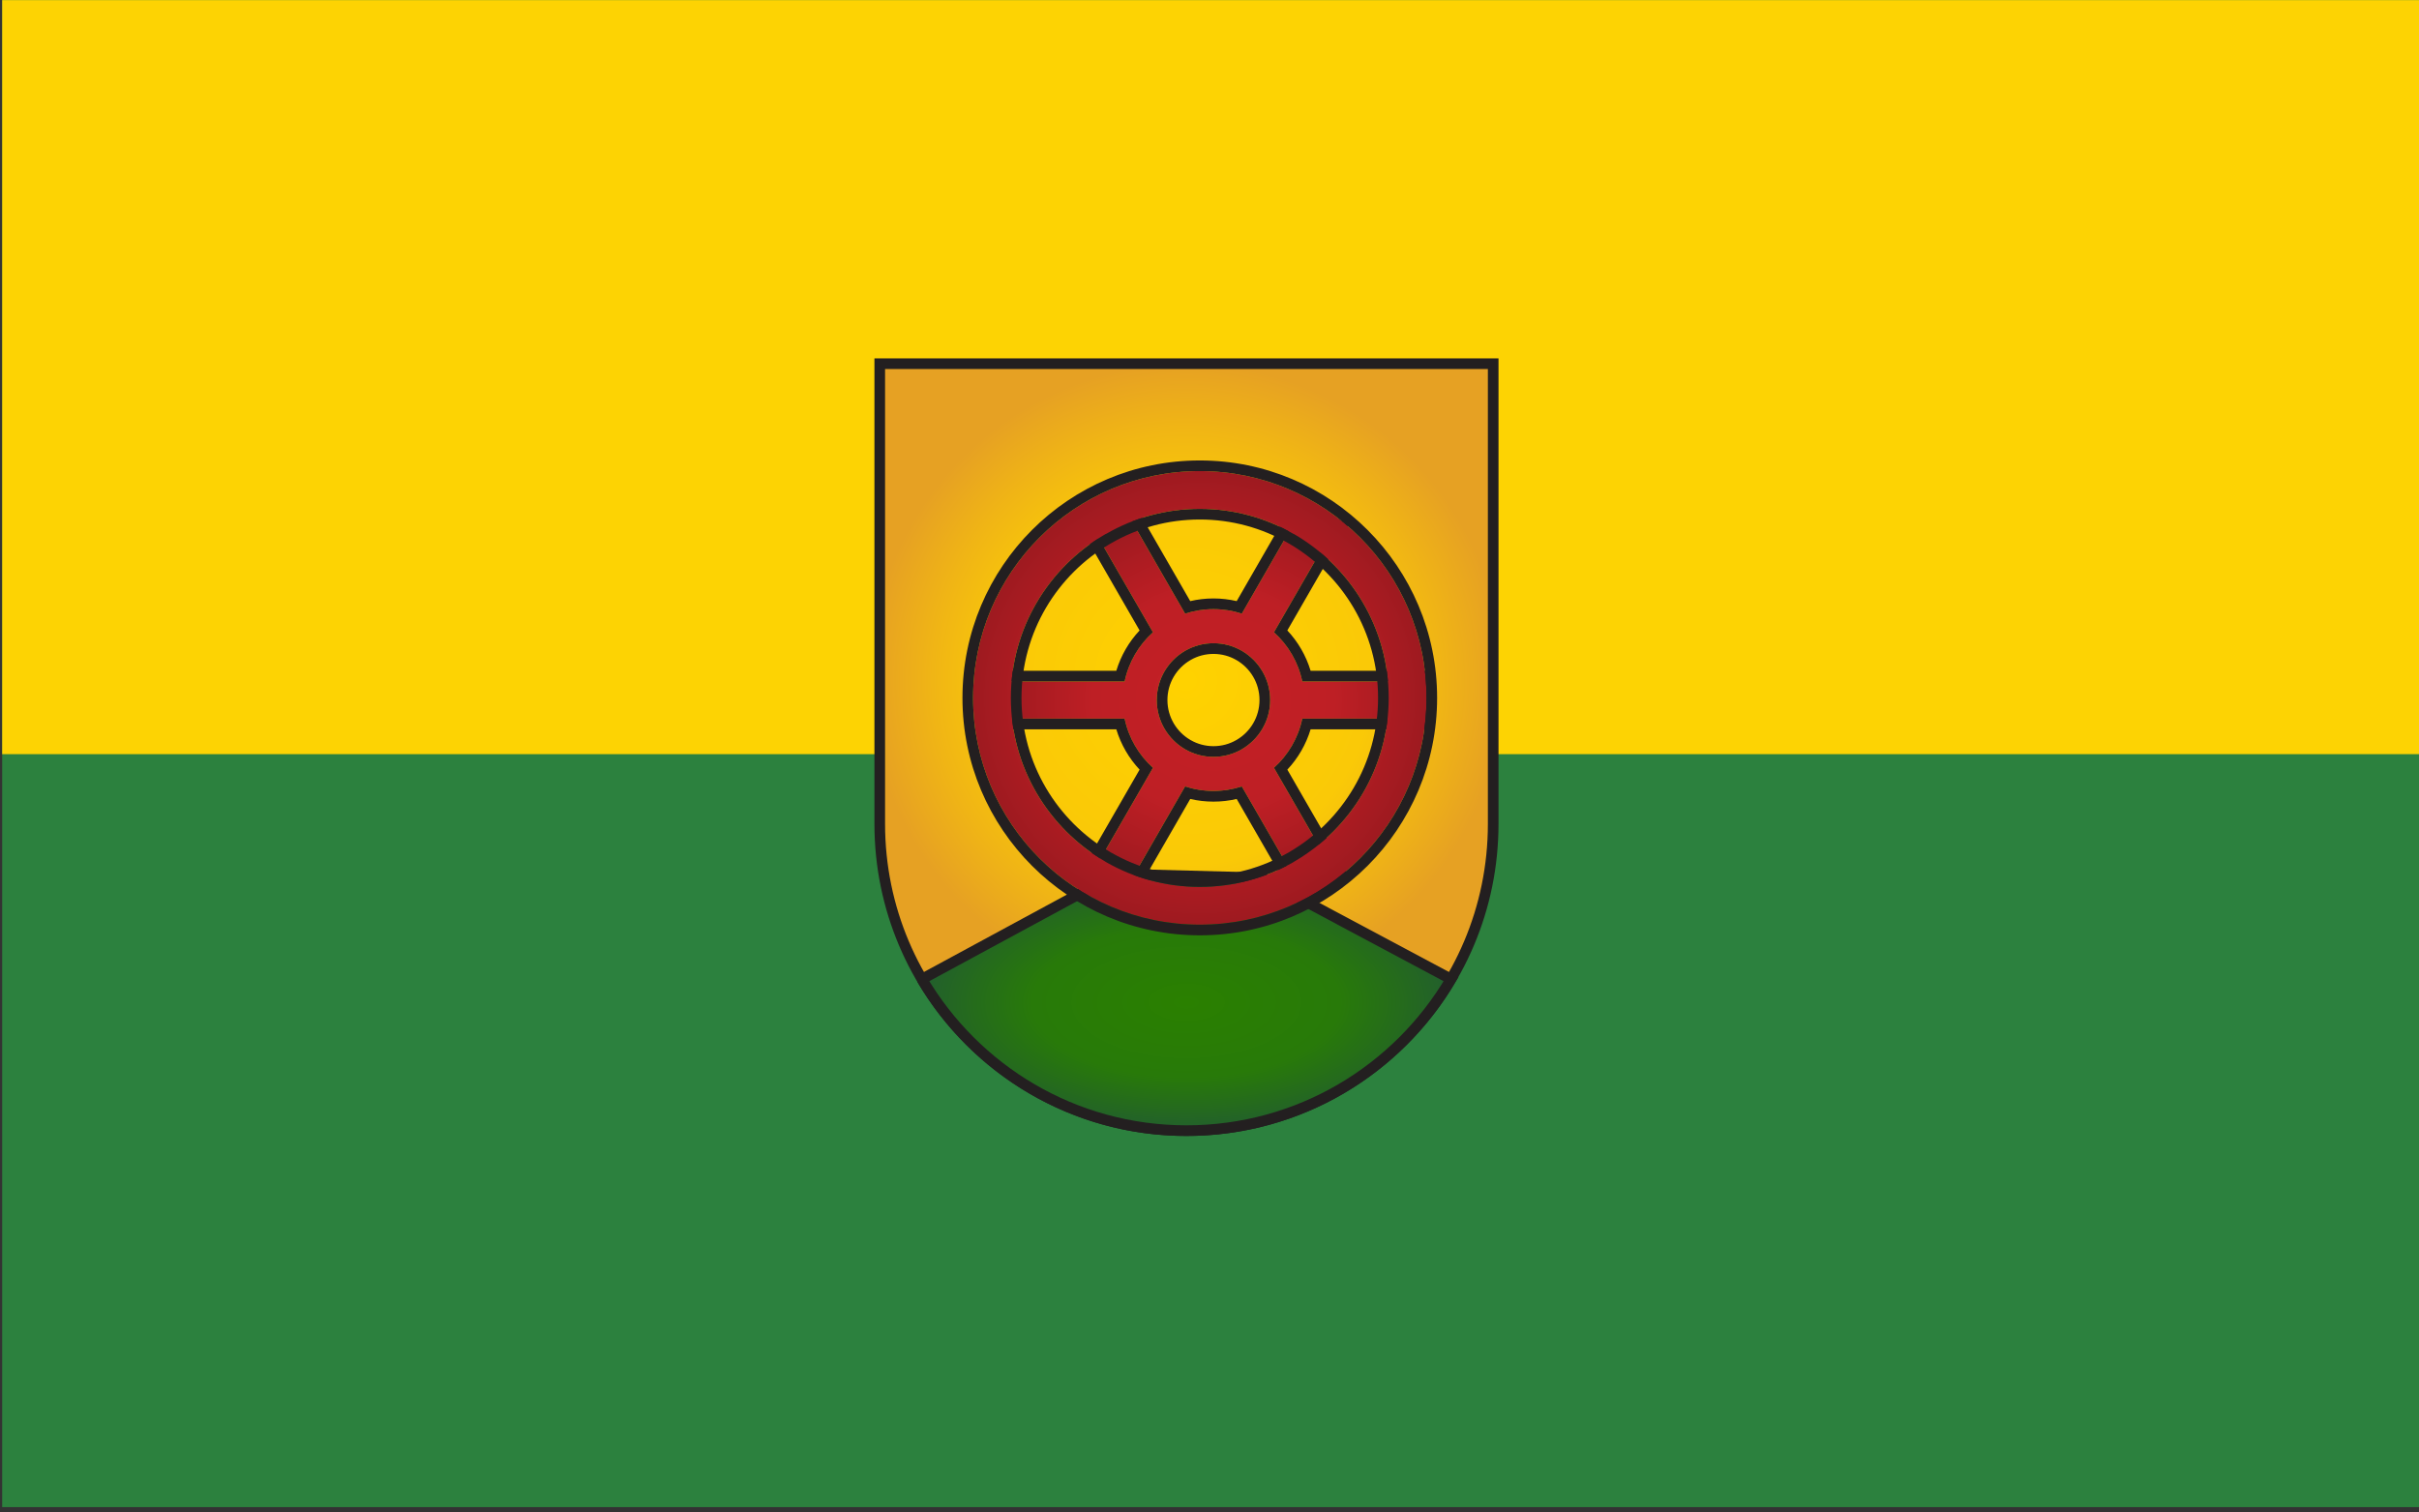 <svg clip-rule="evenodd" fill-rule="evenodd" stroke-miterlimit="2" viewBox="0 0 1890 1182" xmlns="http://www.w3.org/2000/svg" xmlns:xlink="http://www.w3.org/1999/xlink"><rect x="0" y="0" width="1890" height="1182" fill="#333333" stroke="none"/><radialGradient id="a" cx="0" cy="0" gradientTransform="matrix(0 -366.101 366.101 0 9930.74 4674.21)" gradientUnits="userSpaceOnUse" r="1"><stop offset="0" stop-color="#ffd200"/><stop offset=".58" stop-color="#fac907"/><stop offset=".8" stop-color="#f0b515"/><stop offset="1" stop-color="#e6a123"/></radialGradient><radialGradient id="b" cx="0" cy="0" gradientTransform="matrix(305.649 0 0 148.202 9930.74 5045.74)" gradientUnits="userSpaceOnUse" r="1"><stop offset="0" stop-color="#2a8000"/><stop offset=".58" stop-color="#287a09"/><stop offset=".8" stop-color="#256c1b"/><stop offset="1" stop-color="#225f2d"/></radialGradient><linearGradient id="c"><stop offset="0" stop-color="#c52026"/><stop offset=".58" stop-color="#be1f25"/><stop offset=".8" stop-color="#ae1c22"/><stop offset="1" stop-color="#9e1a20"/></linearGradient><radialGradient id="d" cx="0" cy="0" gradientTransform="matrix(406.254 0 0 369.935 16831 6703)" gradientUnits="userSpaceOnUse" r="1" xlink:href="#c"/><radialGradient id="e" cx="16764" cy="6595" gradientUnits="userSpaceOnUse" r="96" xlink:href="#c"/><g transform="matrix(6.566 0 0 5.734 -20988.506 -12765.45)"><path d="m-114-210h4244v3468h-4244z" fill="none"/><path d="m595 775h1988v1195h-1988z" fill="#2c813e" transform="matrix(.145 0 0 .172 3110.529 2092.841)"/><path d="m595 775h1988v1195h-1988z" fill="#fdd303" transform="matrix(.145 0 0 .086 3110.529 2159.64)"/><path d="m9576.4 4839.6v-531.5h708.7v531.5c0 195.6-158.8 354.3-354.4 354.3-195.5 0-354.3-158.7-354.3-354.3z" fill="url(#a)" stroke="#231f20" stroke-width="12.29" transform="matrix(.103 0 0 .118 2314.859 1767.49)"/><path d="m9625.1 5018.9 224.3-121.4 167.7 4.4 219.3 117c-61.6 104.7-175.5 175-305.7 175-130.1 0-244-70.3-305.6-175z" fill="url(#b)" stroke="#231f20" stroke-width="12.29" transform="matrix(.103 0 0 .118 2314.859 1767.49)"/><g transform="matrix(.061 0 0 .07 2314.247 1852.473)"><path d="m16657.7 6739.2h-233v-72.4h233c7.9-37.7 27.7-71 55.3-95.7l-116.5-201.8 62.7-36.2 116.5 201.7c17.4-5.7 36-8.8 55.3-8.8s37.9 3.1 55.3 8.8l116.5-201.7 62.7 36.2-116.5 201.8c27.6 24.7 47.4 58 55.3 95.7h233v72.4h-233c-7.9 37.7-27.7 71-55.3 95.7l116.5 201.8-62.7 36.2-116.5-201.7c-17.4 5.7-36 8.8-55.3 8.8s-37.9-3.1-55.3-8.8l-116.5 201.7-62.7-36.2 116.5-201.8c-27.6-24.7-47.4-58-55.3-95.7zm117.6-131.8c-32.8 19.2-54.9 54.9-54.9 95.6s22.1 76.4 54.9 95.6c.3.2.7.4 1 .6 16.2 9.2 34.8 14.4 54.7 14.4s38.5-5.2 54.7-14.4c.3-.2.7-.4 1-.6 32.8-19.2 54.9-54.9 54.9-95.6s-22.1-76.4-54.9-95.6c-.3-.2-.7-.4-1-.6-16.2-9.2-34.8-14.4-54.7-14.4s-38.5 5.2-54.7 14.4c-.3.2-.7.4-1 .6z" fill="url(#d)"/><path d="m16641.5 6760h-237.6v-114h237.6c9-29.7 24.7-56.5 45.4-78.5l-118.8-205.8 98.8-57.1s118.8 205.8 118.8 205.8c14.5-3.4 29.7-5.2 45.3-5.2s30.8 1.8 45.3 5.2l118.8-205.8 98.8 57.1s-118.8 205.8-118.8 205.8c20.7 22 36.4 48.8 45.4 78.5h237.6v114h-237.6c-9 29.7-24.7 56.5-45.4 78.5l118.8 205.8-98.8 57.1s-118.8-205.8-118.8-205.8c-14.5 3.4-29.7 5.2-45.3 5.2s-30.8-1.8-45.3-5.2l-118.8 205.8-98.8-57.1s118.8-205.8 118.8-205.8c-20.7-22-36.4-48.8-45.4-78.5zm16.2-20.8c7.9 37.7 27.7 71 55.3 95.7l-116.5 201.8 62.7 36.2 116.5-201.7c17.4 5.7 36 8.8 55.3 8.8s37.9-3.1 55.3-8.8l116.5 201.7 62.7-36.2-116.5-201.8c27.6-24.7 47.4-58 55.3-95.7h233v-72.4h-233c-7.9-37.7-27.7-71-55.3-95.7l116.5-201.8-62.7-36.2-116.5 201.7c-17.4-5.7-36-8.8-55.3-8.8s-37.9 3.1-55.3 8.8l-116.5-201.7-62.7 36.2 116.5 201.8c-27.6 24.7-47.4 58-55.3 95.7h-233v72.4zm117.6-131.8c.3-.2.7-.4 1-.6 16.2-9.2 34.8-14.4 54.7-14.4s38.5 5.2 54.7 14.4c.3.2.7.4 1 .6 32.8 19.2 54.9 54.9 54.9 95.6s-22.1 76.4-54.9 95.6c-.3.2-.7.4-1 .6-16.2 9.2-34.8 14.4-54.7 14.4s-38.5-5.2-54.7-14.4c-.3-.2-.7-.4-1-.6-32.8-19.2-54.9-54.9-54.9-95.6s22.1-76.4 54.9-95.6zm10.5 18c-26.7 15.6-44.6 44.5-44.6 77.6s17.9 62 44.6 77.6c.3.2.6.3.9.5 13 7.5 28.2 11.7 44.3 11.7s31.3-4.2 44.3-11.7c.3-.2.6-.3.9-.5 26.7-15.6 44.6-44.5 44.6-77.6s-17.9-62-44.6-77.6c-.3-.2-.6-.3-.9-.5-13-7.5-28.2-11.7-44.3-11.7s-31.3 4.2-44.3 11.7c-.3.2-.6.3-.9.5z" fill="#231f20"/></g><g transform="matrix(.281 0 0 .322 -1371.373 197.8)"><path d="m16764 6499c53 0 96 43 96 96s-43 96-96 96-96-43-96-96 43-96 96-96zm-40.3 26.9c-23.7 13.9-39.7 39.6-39.7 69.1s16 55.2 39.7 69.1c.3.2.5.3.8.5 11.6 6.6 25.1 10.4 39.5 10.4s27.9-3.8 39.5-10.4c.3-.2.5-.3.8-.5 23.7-13.9 39.7-39.6 39.7-69.1s-16-55.2-39.7-69.1c-.3-.2-.5-.3-.8-.4-11.6-6.7-25.1-10.5-39.5-10.5s-27.9 3.8-39.5 10.5c-.3.1-.5.2-.8.4z" fill="url(#e)"/><path d="m16764 6494.5c55.5 0 100.5 45 100.5 100.5s-45 100.5-100.5 100.5-100.5-45-100.5-100.5 45-100.5 100.5-100.5zm0 4.5c-53 0-96 43-96 96s43 96 96 96 96-43 96-96-43-96-96-96zm-40.3 26.9c.3-.2.5-.3.8-.4 11.6-6.7 25.1-10.5 39.5-10.5s27.9 3.8 39.5 10.5c.3.1.5.2.8.4 23.7 13.9 39.7 39.6 39.7 69.1s-16 55.2-39.7 69.1c-.3.2-.5.3-.8.5-11.6 6.6-25.1 10.4-39.5 10.4s-27.9-3.8-39.5-10.4c-.3-.2-.5-.3-.8-.5-23.7-13.9-39.7-39.6-39.7-69.1s16-55.2 39.7-69.1zm2.3 3.9c-22.4 13.1-37.5 37.4-37.5 65.2s15.1 52.1 37.5 65.2c.2.2.5.3.7.4 11 6.3 23.7 9.9 37.3 9.9s26.3-3.6 37.3-9.9c.2-.1.5-.2.7-.4 22.4-13.1 37.5-37.4 37.5-65.2s-15.1-52.1-37.5-65.2c-.2-.1-.5-.3-.7-.4-11-6.3-23.7-9.9-37.3-9.9s-26.3 3.6-37.3 9.9c-.2.1-.5.3-.7.4z" fill="#231f20"/></g><g fill="#fff"><path d="m15944.7 6953.3 70.7 170.7-70.7 170.7-170.7 70.7-170.7-70.7-70.7-170.7 70.7-170.7 170.7-70.7zm-170.7-36.3-146.4 60.6-60.6 146.4 60.6 146.4 146.4 60.6 146.4-60.6 60.6-146.4-60.6-146.4z" transform="matrix(.221 -.105 .092 .253 -1813.452 955.088)"/><path d="m15944.7 6953.3 70.7 170.7-70.7 170.7-170.7 70.7-170.7-70.7-70.7-170.7 70.7-170.7 170.7-70.7zm-170.7-36.3-146.4 60.6-60.6 146.4 60.6 146.4 146.4 60.6 146.4-60.6 60.6-146.4-60.6-146.4z" transform="matrix(.221 -.105 .092 .253 -1776.672 700.355)"/></g></g></svg>
